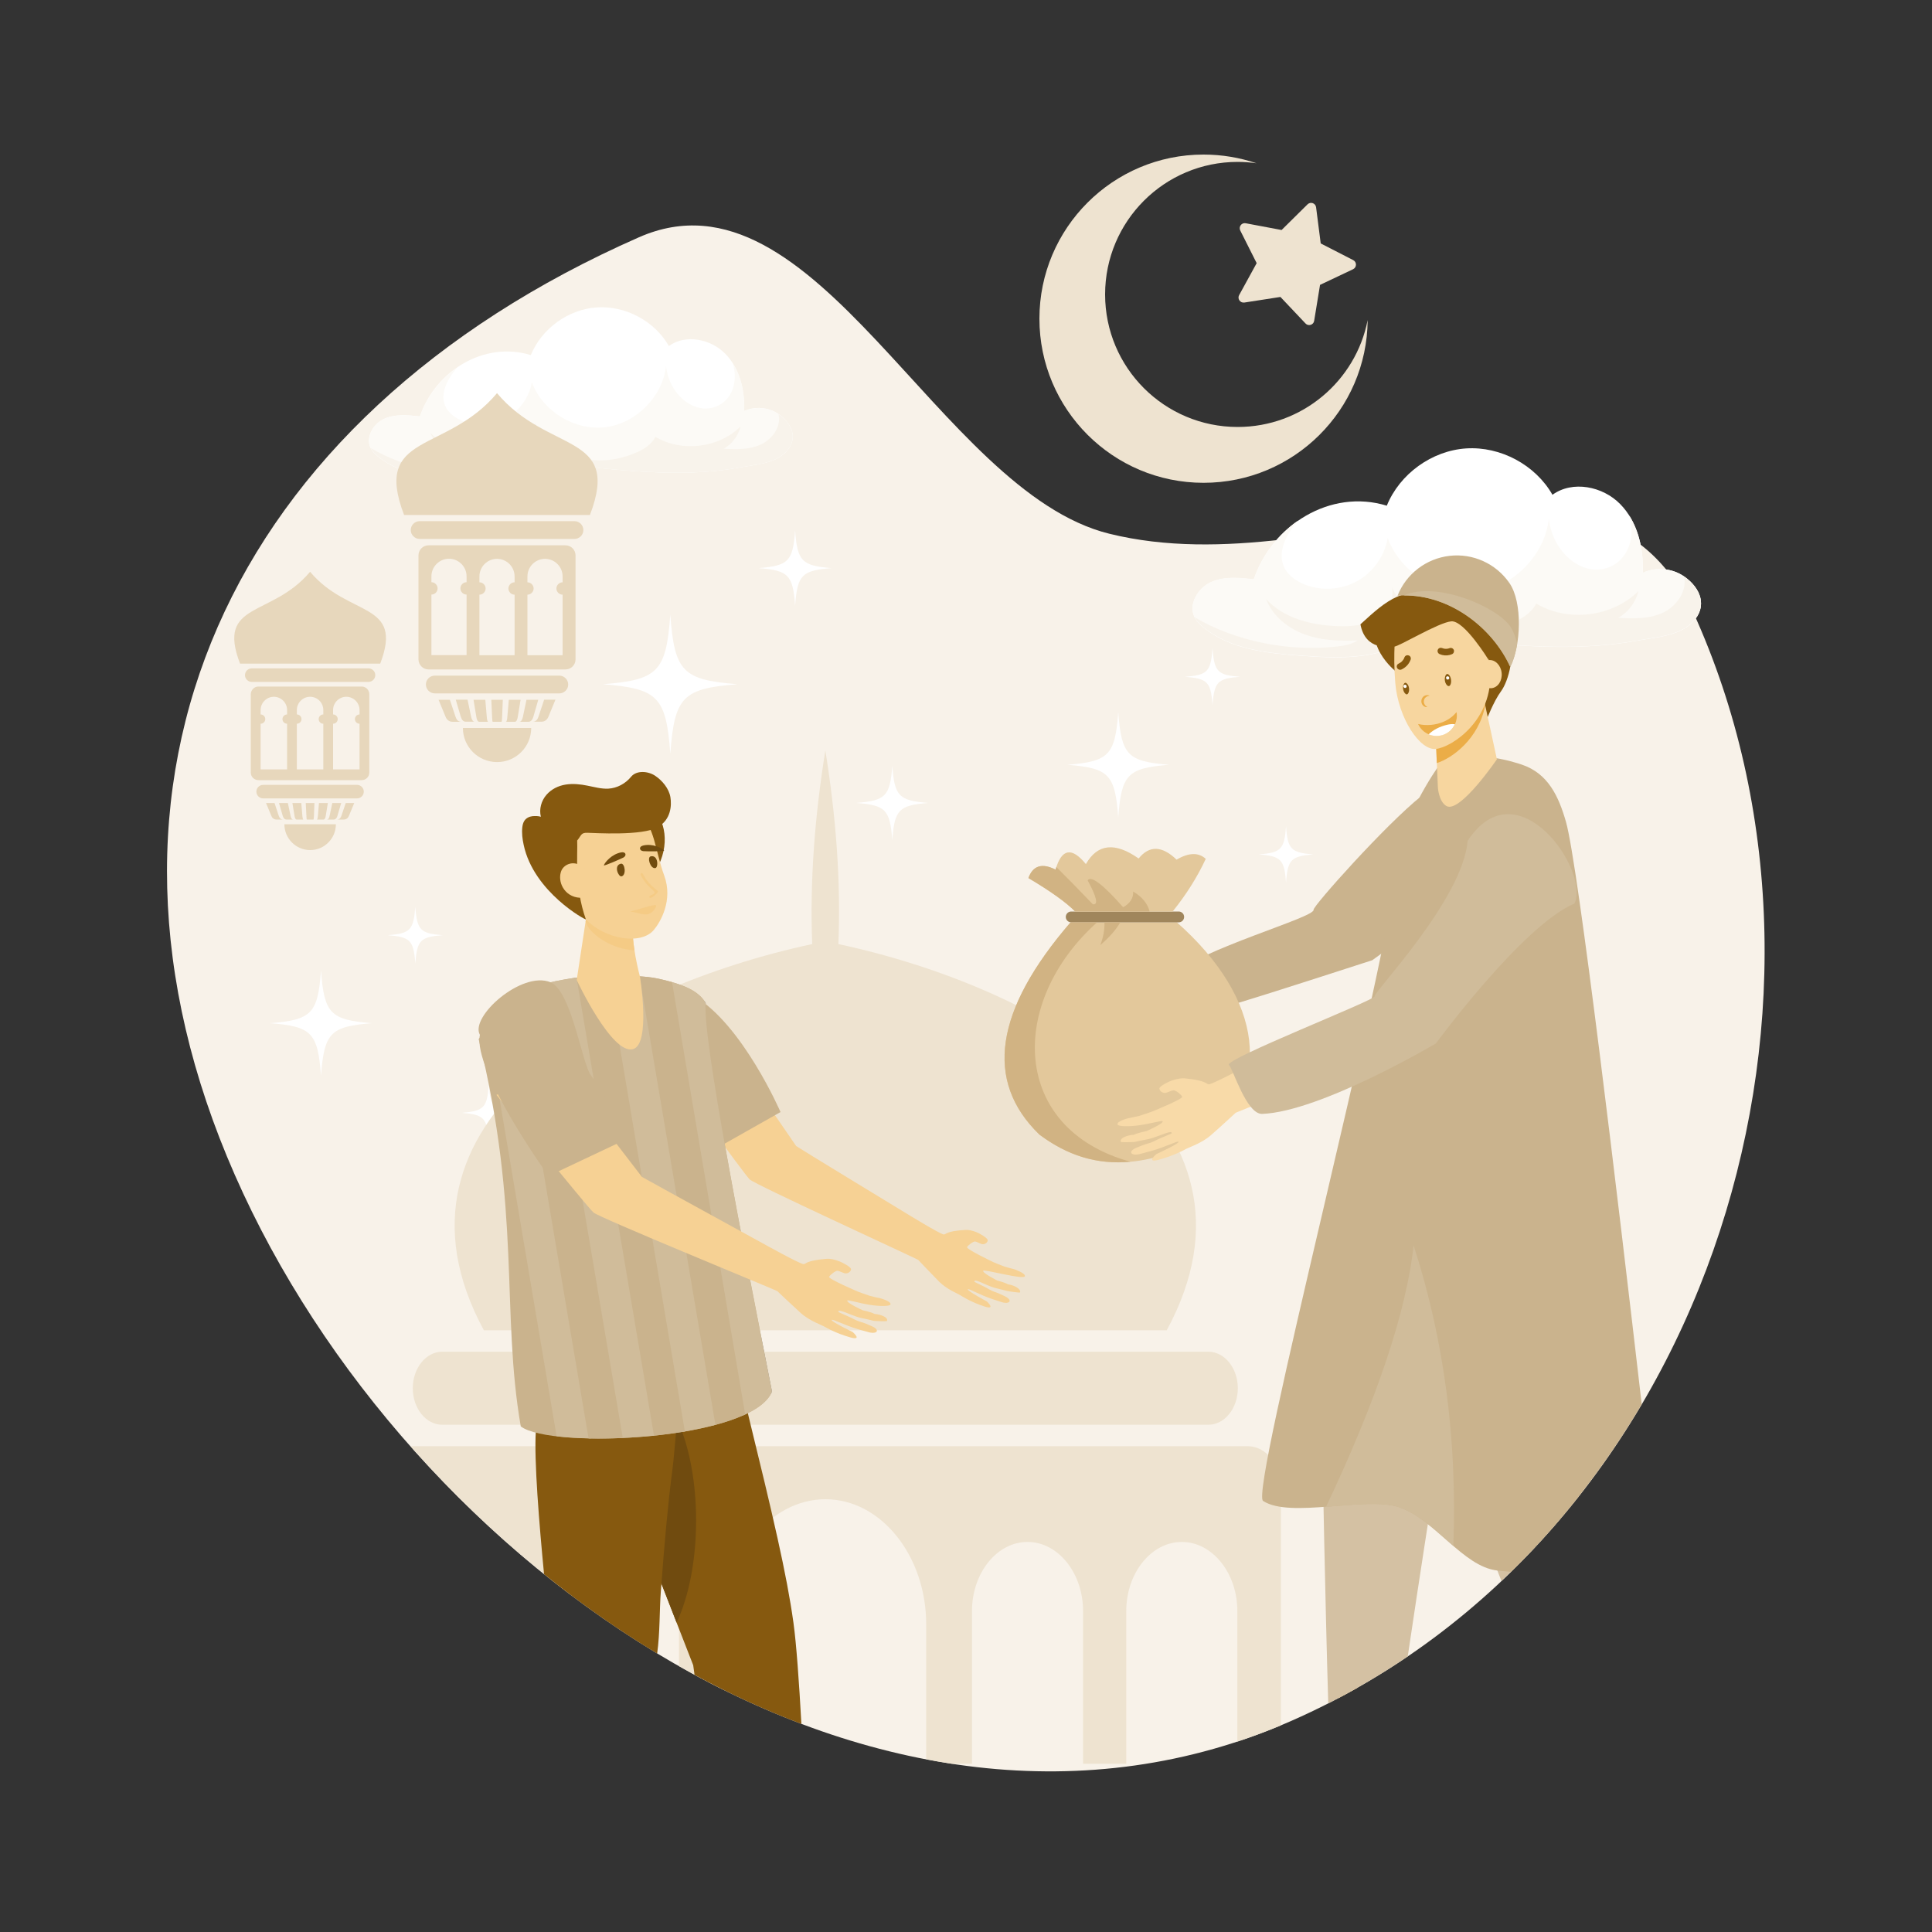 <svg xmlns="http://www.w3.org/2000/svg" viewBox="0 0 2000 2000" id="Islamicmangivingsadaqatobeggar"><rect x="0" y="0" width="2000" height="2000" fill="#333333" stroke="none"/><path fill="#f8f2e9" fill-rule="evenodd" d="M661.5,245.6c183.4-80.6,309.5,263.1,486.8,306.9c234.6,57.9,506.6-141.4,608.5,90.2  c178.8,406.7,6.1,951.3-419.9,1138.7C910.8,1968.8,421.9,1623,243.1,1216.3C64.2,809.6,235.5,433,661.5,245.6z" clip-rule="evenodd" class="colore9eff8 svgShape"></path><path fill="#ffffff" fill-rule="evenodd" d="M806,428.7c-10.2-7.2-24.3-8.4-35.7-3.2c0.8-21.4-4.5-44-19.5-59.3c-15-15.3-41-20.6-58.4-8   c-14.7-25.8-44.8-41.9-74.4-40c-29.6,1.9-57.3,21.9-68.5,49.4c-48.8-15-99,16.9-114.8,63.5c-12.4-1.4-25.5-2.7-36.9,2.4   c-11.4,5.1-19.7,19.2-14.1,30.4c1.8,3.6,4.9,6.5,8.1,9.1c23.2,18.5,54.7,21.9,84.3,24c19.6,1.4,39.4,2.5,58.8-1.1   c19.3-3.6,38.3-12.4,50.6-27.8c8.5,12.8,25.8,15.5,41,17c46.2,4.4,93.3,7.3,139.2-1.2c15.7-2.9,36-3.8,47.8-16   C826.6,454.3,820.1,438.6,806,428.7z" clip-rule="evenodd" class="colorffffff svgShape"></path><path fill="#fcfaf6" fill-rule="evenodd" d="M434.8,431.1c-12.4-1.4-25.5-2.7-36.9,2.4c-11.4,5.1-19.7,19.2-14.1,30.4c1.8,3.6,4.9,6.5,8.1,9.1   c23.2,18.5,54.7,21.9,84.3,24c19.6,1.4,39.4,2.5,58.8-1.1c19.3-3.6,38.3-12.4,50.6-27.8c8.5,12.8,25.8,15.5,41,17   c46.2,4.4,93.3,7.3,139.2-1.2c15.7-2.9,36-3.8,47.8-16c13.1-13.6,6.6-29.3-7.5-39.1c-10.2-7.2-24.3-8.4-35.7-3.2   c0.7-17.2-2.6-35.1-11.7-49.4c2.5,8.7,2.8,18-0.2,26.5c-6.7,18.5-26.5,25.2-43.3,16.3c-14.6-7.7-24.1-23.7-25.7-40.2   c-3.6,31.9-31,59.5-62.8,63.4s-65-16.4-76.1-46.5c-2.7,15.5-12.8,29.6-26.6,37.2c-13.8,7.6-31.1,8.6-45.7,2.6   c-7.5-3.1-14.5-8.3-17.6-15.7c-4.3-10.5,0.4-22.6,6.9-32c1.7-2.5,3.6-4.8,5.6-7.1C455.6,392.6,441.8,410.4,434.8,431.1z" clip-rule="evenodd" class="colorf6f9fc svgShape"></path><path fill="#f8f3eb" fill-rule="evenodd" d="M585.5,468.1c8.5,12.8,25.8,15.5,41,17c46.2,4.4,93.3,7.3,139.2-1.2c15.7-2.9,36-3.8,47.8-16   c13.1-13.6,6.6-29.3-7.5-39.1c2.9,12.7-6.5,25.9-18.3,31.3c-11.8,5.5-25.4,5.2-38.4,4.4c8.6-4.9,15-13.5,17.4-23.1   c-22.6,22.4-60.8,27.1-88.2,10.8c-4.2,8.3-12.7,13.4-21.3,16.9C634.1,478.8,607.7,479.7,585.5,468.1z" clip-rule="evenodd" class="colorebf4f8 svgShape"></path><path fill="#f8f3eb" fill-rule="evenodd" d="M383.8,463.8c1.8,3.6,4.9,6.5,8.1,9.1c23.2,18.5,54.7,21.9,84.3,24c19.6,1.4,39.4,2.5,58.8-1.1   c19.3-3.6,38.3-12.4,50.6-27.8c-13.3-5.3-25.9-17.1-31.6-30.2c2.7,10.8-4.4,22.3-14.1,27.8s-21.4,6.3-32.5,5.9   c-22.6-0.8-46.5-6.6-61.7-23.3c5.5,14.5,18.7,25.1,33.2,30.4c14.5,5.3,30.4,5.9,45.8,5.1c-5.3,3.5-11.9,4.7-18.3,5.4   C465.4,493.7,419.2,484.8,383.8,463.8z" clip-rule="evenodd" class="colorebf4f8 svgShape"></path><path fill="#ffffff" fill-rule="evenodd" d="M1743.4,596.8c-12.3-8.6-29.2-10.1-42.8-3.8c1-25.7-5.4-52.9-23.4-71.2c-18-18.4-49.3-24.7-70.1-9.6   c-17.6-30.9-53.7-50.3-89.3-48c-35.5,2.3-68.8,26.3-82.2,59.3c-58.6-18-118.8,20.3-137.7,76.3c-14.9-1.7-30.6-3.3-44.3,2.9   c-13.7,6.2-23.7,23.1-16.9,36.5c2.2,4.4,5.9,7.8,9.7,10.9c27.8,22.2,65.6,26.3,101.2,28.8c23.5,1.7,47.4,3,70.5-1.3   c23.2-4.3,46-14.9,60.7-33.4c10.2,15.3,30.9,18.7,49.2,20.4c55.4,5.2,111.9,8.7,167-1.4c18.9-3.5,43.2-4.6,57.4-19.3   C1768.1,627.5,1760.3,608.6,1743.4,596.8z" clip-rule="evenodd" class="colorffffff svgShape"></path><path fill="#fcfaf6" fill-rule="evenodd" d="M1297.9,599.6c-14.9-1.7-30.6-3.3-44.3,2.9c-13.7,6.2-23.7,23.1-16.9,36.5c2.2,4.4,5.9,7.8,9.7,10.9   c27.8,22.2,65.6,26.3,101.2,28.8c23.5,1.7,47.4,3,70.5-1.3c23.2-4.3,46-14.9,60.7-33.4c10.2,15.3,30.9,18.7,49.2,20.4   c55.4,5.2,111.9,8.7,167-1.4c18.9-3.5,43.2-4.6,57.4-19.3c15.7-16.3,7.9-35.2-9-47c-12.3-8.6-29.2-10.1-42.8-3.8   c0.8-20.6-3.2-42.1-14-59.3c3,10.5,3.4,21.6-0.3,31.8c-8,22.2-31.9,30.3-52,19.6c-17.6-9.3-28.9-28.4-30.9-48.2   c-4.3,38.3-37.2,71.4-75.4,76.1c-38.2,4.6-78.1-19.7-91.4-55.9c-3.3,18.6-15.3,35.6-31.9,44.7c-16.6,9.1-37.3,10.3-54.8,3.1   c-9-3.7-17.4-9.9-21.1-18.9c-5.2-12.6,0.4-27.2,8.2-38.4c2.1-3,4.3-5.8,6.7-8.6C1322.8,553.5,1306.3,574.8,1297.9,599.6z" clip-rule="evenodd" class="colorf6f9fc svgShape"></path><path fill="#f8f3eb" fill-rule="evenodd" d="M1478.7 644c10.2 15.3 30.9 18.7 49.2 20.4 55.4 5.2 111.9 8.7 167-1.4 18.9-3.5 43.2-4.6 57.4-19.3 15.7-16.3 7.9-35.2-9-47 3.5 15.2-7.8 31.1-22 37.6-14.2 6.6-30.5 6.2-46 5.3 10.3-5.9 18-16.1 20.8-27.7-27.2 26.9-73 32.5-105.8 12.9-5 9.9-15.3 16-25.5 20.3C1537 656.9 1505.4 658 1478.7 644zM1236.6 638.9c2.2 4.4 5.9 7.8 9.7 10.9 27.8 22.2 65.6 26.3 101.2 28.8 23.5 1.7 47.4 3 70.5-1.3 23.2-4.3 46-14.9 60.7-33.4-15.9-6.3-31.1-20.5-37.9-36.2 3.2 13-5.3 26.8-16.9 33.4-11.6 6.6-25.7 7.5-39.1 7.1-27.1-1-55.8-8-74.1-28 6.6 17.4 22.4 30.1 39.8 36.5 17.4 6.4 36.4 7.1 55 6.2-6.4 4.3-14.3 5.6-21.9 6.4C1334.6 674.8 1279.1 664.1 1236.6 638.9z" clip-rule="evenodd" class="colorebf4f8 svgShape"></path><path fill="#ffffff" fill-rule="evenodd" d="M332.3 1004.7c-3.3 44.8-9.9 51-52.6 54.5 42.7 3.4 49.3 9.6 52.6 54.5 3.3-44.8 9.9-51 52.6-54.5C342.2 1055.7 335.6 1049.5 332.3 1004.7L332.3 1004.7zM506 1122.9c-1.7 23.9-5.3 27.2-28.1 29.1 22.8 1.8 26.3 5.1 28.1 29.1 1.7-23.9 5.3-27.2 28.1-29.1C511.3 1150.1 507.7 1146.8 506 1122.9L506 1122.9zM429.9 938.7c-1.8 24.2-5.3 27.6-28.4 29.4 23.1 1.9 26.7 5.2 28.4 29.4 1.8-24.2 5.3-27.6 28.4-29.4C435.3 966.3 431.7 963 429.9 938.7zM1157.6 737.2c-3.3 44.8-9.9 51-52.6 54.5 42.7 3.5 49.3 9.6 52.6 54.5 3.3-44.8 9.9-51 52.6-54.5C1167.5 788.2 1160.9 782 1157.6 737.2L1157.6 737.2zM1331.3 855.4c-1.7 23.9-5.3 27.2-28.1 29.1 22.8 1.8 26.3 5.1 28.1 29.1 1.7-23.9 5.3-27.2 28.1-29.1C1336.6 882.6 1333 879.3 1331.3 855.4L1331.3 855.4zM1255.2 671.2c-1.8 24.2-5.3 27.6-28.4 29.4 23.1 1.9 26.7 5.2 28.4 29.4 1.8-24.2 5.3-27.6 28.4-29.4C1260.6 698.8 1257 695.5 1255.2 671.2zM693.9 636.3c-4.3 59.3-13.1 67.5-69.6 72 56.5 4.6 65.3 12.7 69.6 72 4.3-59.3 13.1-67.5 69.6-72C707 703.8 698.2 695.6 693.9 636.3L693.9 636.3zM923.7 792.7c-2.3 31.6-7 36-37.2 38.5 30.2 2.4 34.8 6.8 37.2 38.5 2.3-31.7 7-36 37.2-38.5C930.7 828.7 926 824.4 923.7 792.7L923.7 792.7zM823.1 549.1c-2.3 32.1-7.1 36.5-37.6 39 30.6 2.5 35.3 6.9 37.6 39 2.3-32.1 7.1-36.5 37.6-39C830.2 585.6 825.4 581.1 823.1 549.1z" clip-rule="evenodd" class="colorffffff svgShape"></path><path fill="#eee3d0" fill-rule="evenodd" d="M457.7,1399.3h793.3c16.7,0,30.4,17,30.4,37.8l0,0c0,20.8-13.7,37.8-30.5,37.8H457.7  c-16.7,0-30.4-17-30.4-37.8l0,0C427.3,1416.3,441,1399.3,457.7,1399.3L457.7,1399.3z M1325.7,1786.2c-14.9,6.2-29.8,11.8-44.8,16.7  v-135.2c0-39.3-25.9-71.5-57.5-71.5c-31.6,0-57.5,32.2-57.5,71.5v158.1h-44.7v-158.1c0-39.3-25.9-71.5-57.5-71.5  c-31.7,0-57.5,32.2-57.5,71.5v158.1h-21c-8.8-1.4-17.6-2.9-26.4-4.6v-139.6c0-71.2-46.9-129.6-104.3-129.6  c-57.4,0-104.3,58.3-104.3,129.6v68.3c-16-7.9-31.7-16.3-47.3-25.1v-57c0-39.3-25.9-71.5-57.5-71.5c-26.7,0-49.4,23-55.7,53.8  c-59.6-45.1-115-96.8-164.7-153h866.7c18.9,0,34.3,19.2,34.3,42.6V1786.2L1325.7,1786.2z M854.4,776.8c10.9,68,16.2,135,13.5,200.5  c208,44.6,457.7,182.4,339.9,399.8H500.9c-117.7-217.4,131.6-355.2,339.9-399.8C838.2,911.8,843.5,844.8,854.4,776.8L854.4,776.8z" clip-rule="evenodd" class="colord0d9ee svgShape"></path><path fill="#86590f" fill-rule="evenodd" d="M612.3 862.6c-9.9 25.2-1.9 51.9 17.8 59.7 19.8 7.8 43.9-6.2 53.8-31.4 9.9-25.1 1.9-51.9-17.9-59.7C646.3 823.4 622.3 837.5 612.3 862.6zM617.7 1465.1c.1.3.3.9.6 1.8 6.1 17.6 55.3 144.1 82.1 212.8 10.2 26.3 17.2 44.1 17.2 44.1l1.4 10c36 19.5 73 36.6 110.6 50.8-2.4-43.4-5.2-82.9-8.2-104.6-7-50.6-21.4-111.4-46.8-215.2-4.3-17.6-12.3-62.8-16.4-96.4l-140.6 2C620.7 1381.3 614.4 1451.2 617.7 1465.1z" clip-rule="evenodd" class="color0f3d86 svgShape"></path><path fill="#704b0f" fill-rule="evenodd" d="M618.3,1466.9c6.1,17.6,55.3,144.1,82.1,212.8c12.4-26.1,20.2-63.8,20.2-105.7c0-78.8-27.6-142.6-61.6-142.6   C643.4,1431.5,629.1,1444.8,618.3,1466.9z" clip-rule="evenodd" class="color0f3970 svgShape"></path><path fill="#86590f" fill-rule="evenodd" d="M565.6,1370.4h142.2c-2,32.4-5.4,83.1-8.7,120.7c-1.2,13.9-2.4,26.1-3.6,34.9c-3.9,29.5-7.8,72.6-11.4,121.3   c-1.5,19.7-0.8,42.6-3.8,64.4c-40.6-24.4-79.7-52-117.1-82.1c-4.9-50.7-10.5-118.4-8.5-148   C556.1,1460.8,559.7,1401.9,565.6,1370.4z" clip-rule="evenodd" class="color0f3d86 svgShape"></path><path fill="#f6d194" fill-rule="evenodd" d="M999.6,1273.2c-20.9,1.2-19.9,4.7-22.6,4.7c-3.1,0.1-39.6-22.3-39.6-22.3s-107.6-65.4-113.2-69.2L750,1078.4   l-63.2,22c0,0,83.8,115.2,89.2,120.5c5.4,5.2,161,76.5,174.5,83.3c0,0,13.2,14,21.7,22.6c8.6,8.5,20.4,12.7,23.2,14.8   c0.4,0.2,10,6.5,23.9,10.9c12,3.9,2.4-5.2,2.4-5.2s-20.9-11.2-19.8-12.6c0.9-1.2,11.9,5.6,25.1,10c3.4,1.1,6.7,2.2,9.8,3.2   c8.1,2.6,12-1.6,3.9-5.8c-2.9-1.4-7.6-3.7-11.2-4.8c-4-1.3-7.2-3.7-10.3-5.2c-6.2-3-10.8-5.2-10.6-5.4c0.4-0.2-0.5-1.7,3.2-0.6   c4.4,1.3,13,6.1,19.6,7.5c3.7,0.8,11.4,2.9,11.4,2.9s12.9,2.1,13.1,1.4c1.6-3.7-7.2-7.9-12.3-8.3c-3.2-2-11.3-4-11.3-4   s-15.6-7.9-14.5-10.1c0.8-1.9,41.7,9.6,43.1,5.7c1.1-3.2-11-7.3-11-7.3s-7.5-1.9-10-2.7c-2.9-1-11.3-4.5-11.3-4.5   s-28.6-13.6-27.5-15.7c1.2-2.1,6.3-6,8.3-5.8c2.1,0.2,5.7,2.7,7.7,2.8c2.1,0.2,5-1.3,5.4-3.8c0.4-2.6-9.1-7.5-9.1-7.5   S1005.7,1272.8,999.6,1273.2z" clip-rule="evenodd" class="colorf6bd94 svgShape"></path><path fill="#cab38d" fill-rule="evenodd" d="M808,1151.2l-67,37.9c0,0-28.7-56.9-40.8-84.7c-14.7-33.7-29.7-78.3-25.3-79.1c12.4-2.3,29.2-2.7,43.8,5.9   C769,1061,808,1151.2,808,1151.2z" clip-rule="evenodd" class="color8d9fca svgShape"></path><path fill="#cab38d" fill-rule="evenodd" d="M595.9,1012.1c0,0-40.5,5.6-51.2,13.5c-12,8.8-49.2,50-49.2,50c44.1,178.1,23.1,282.7,43.6,401   c31.1,23.9,239.9,14.7,260.1-36.1c-30.4-153.5-72.1-367.2-68.6-402.1c-7.2-12.3-21.7-19.2-49.2-25.3   C653.9,1007.1,595.9,1012.1,595.9,1012.1z" clip-rule="evenodd" class="color8d9fca svgShape"></path><path fill="#9f9f9e" fill-rule="evenodd" d="M797.8,1443.2c0.5-0.9,0.9-1.8,1.3-2.7c-4-20.1-8.2-41.2-12.4-62.9L797.8,1443.2L797.8,1443.2z M730.3,1044   c0-2.2,0-4.1,0.2-5.7c-0.5-0.8-1-1.6-1.5-2.4L730.3,1044z" clip-rule="evenodd" class="color9e9e9f svgShape"></path><path fill="#d0bc9a" fill-rule="evenodd" d="M768.8,1465.4c15.4-6.8,26.4-15,30.3-24.9c-30.4-153.5-72.1-367.2-68.6-402.1c-6.1-10.4-17.5-17-37.7-22.5   L768.8,1465.4z" clip-rule="evenodd" class="color9aa8d0 svgShape"></path><path fill="#cab38d" fill-rule="evenodd" d="M737.9,1475.7c12.6-3.2,24-7.1,33.5-11.5l-75.7-447.5c-4.3-1.3-9.1-2.4-14.4-3.6c-6.2-1.4-13.9-2.2-22.1-2.6   L737.9,1475.7z" clip-rule="evenodd" class="color8d9fca svgShape"></path><path fill="#d0bc9a" fill-rule="evenodd" d="M706.3,1482.3c12-2,23.6-4.4,34.3-7.3L662,1010.7c-11.5-0.7-24.3-0.6-35.6-0.3L706.3,1482.3z" clip-rule="evenodd" class="color9aa8d0 svgShape"></path><path fill="#cab38d" fill-rule="evenodd" d="M595.9,1012.1l-1.8,0.3l80.2,474.1c11.8-1.2,23.5-2.7,34.7-4.6l-79.7-471.5   C610.9,1010.8,595.9,1012.1,595.9,1012.1z" clip-rule="evenodd" class="color8d9fca svgShape"></path><path fill="#d0bc9a" fill-rule="evenodd" d="M535.1 1034c-9.4 9-21.8 22.2-30.2 31.3l71.3 421.5c10.7 1.3 22.8 2 35.9 2.2L535.1 1034zM595.9 1012.1c0 0-18.2 2.5-33.5 6.6l79.5 470c11.5-.5 23.4-1.3 35.1-2.5L596.8 1012 595.9 1012.1z" clip-rule="evenodd" class="color9aa8d0 svgShape"></path><path fill="#cab38d" fill-rule="evenodd" d="M565.1,1018c-8.5,2.1-16.5,4.7-20.4,7.6c-2.8,2.1-7.1,6-12,10.8l76.6,452.7c11.3,0.3,23.2,0.1,35.4-0.5   L565.1,1018z" clip-rule="evenodd" class="color8d9fca svgShape"></path><path fill="#f6d194" fill-rule="evenodd" d="M607,948.8l-10,65.7c0,0,36.6,78.2,58.5,71.5c18.3-5.7,7-74.8,7-74.8s-10-37.2-7-55.9   C658.5,936.7,607,948.8,607,948.8z" clip-rule="evenodd" class="colorf6bd94 svgShape"></path><path fill="#f5cb85" fill-rule="evenodd" d="M655.5,955.2c3-18.5-48.5-6.4-48.5-6.4l-0.8,5.4c1.5,3.7,3.3,6.9,5.6,9.2c11.5,12.3,29.5,19.7,45,20.3   C655.2,973.6,654.2,962.9,655.5,955.2z" clip-rule="evenodd" class="colorf5b585 svgShape"></path><path fill="#f6d194" fill-rule="evenodd" d="M598.5,855.9c-1.4-0.5-11.7,74.8,7.7,95.5c19.4,20.7,57.2,27.5,70.7,11.2c6.7-8,20.1-30.7,10.7-56.2   c-9.5-25.9-9.9-52.3-26.6-64.2C630.9,820.9,598.5,855.9,598.5,855.9z" clip-rule="evenodd" class="colorf6bd94 svgShape"></path><path fill="#f6d194" fill-rule="evenodd" d="M620.3,912.8c0.2,9.2-4.1,16.8-9.4,16.8c-5.4,0.1-9.8-7.3-10-16.5c-0.2-9.2,4-16.7,9.4-16.8   C615.7,896.2,620.2,903.6,620.3,912.8z" clip-rule="evenodd" class="colorf6bd94 svgShape"></path><path fill="#704b0f" fill-rule="evenodd" d="M643.4 907.2c-3.2.7-8.5-11.3-.7-13.1C646.9 893.2 648.7 906 643.4 907.2zM678.5 898.6c3.2-.7 2.9-13.9-4.9-12.1C669.5 887.4 673.3 899.8 678.5 898.6zM642.9 882.4c5.2-1 6 3.3 2.5 5.3-1 .6-20.9 9.5-20.3 8C626.3 892.6 633.1 884.3 642.9 882.4zM666.1 875.2c-5.2 1.1-4.3 5.4-.3 5.9 1.9.2 23.2.6 21.6-.9C684.7 877.7 675.5 873.1 666.1 875.2z" clip-rule="evenodd" class="color0f3970 svgShape"></path><path fill="#f5cb85" fill-rule="evenodd" d="M680.4 924.3c-8.2 9-9.8 3.7-6.7 2.5 10.4-4-1.8-3.8-10.4-20.9-.9-1.8 1.2-2.8 2.1-1.4.6 1 2.6 4.7 3.3 5.7C678 922.3 683 921.4 680.4 924.3zM679.1 938.7c-6.9 14-18.1 5.2-26.8 5C674.8 937.4 680.6 934.9 679.1 938.7z" clip-rule="evenodd" class="colorf5b585 svgShape"></path><path fill="#86590f" fill-rule="evenodd" d="M559.9,845.5c-2-7.9,0.5-16.6,5.7-22.6c5.1-6,12.4-9.5,19.9-10.7c7.5-1.2,15.2-0.4,22.6,1.1   c7.2,1.4,14.4,3.5,21.7,3.1c8.9-0.5,17.6-5.1,23.5-12.3c5.6-6.9,17.6-5.9,24.8-1.1c7.3,4.8,14.4,13.2,15.9,22.2   c1.4,8.7,0.6,23.1-12.9,31c-16,9.4-66.2,6-73,5.9c-6.8-0.2-6.1,2.5-10.6,8c0.7,14-3.2,47.7,9,81.6c0.5,1.3-54-28-64.4-77.1   c-1.3-6-2.1-12.2-1.4-18.3c0.3-2.3,0.8-4.6,2.1-6.6c1.9-2.9,5.1-4.4,8.4-4.8C554.4,844.7,556.7,844.6,559.9,845.5z" clip-rule="evenodd" class="color0f3d86 svgShape"></path><path fill="#f6d194" fill-rule="evenodd" d="M611.2 927c-6.8 3.5-15.4 3.1-21.8-1.1-5.4-3.5-9-9.6-9.5-16-.1-1.2-.1-2.3 0-3.5.2-2 .7-4.1 1.6-5.9 2.4-4.5 7.6-7.2 12.7-6.8 5.1.3 9.8 3.6 12.2 8l1.9 9.8L611.2 927zM855.9 1303.1c-22.3 1.8-21.1 5.4-24 5.5-3.4.2-43.2-22-43.2-22s-117.9-64.6-124.2-68.3l-83.9-109.2-66.7 24.3c0 0 94.4 116.5 100.5 121.8 6 5.3 175.5 74.7 190.2 81.3 0 0 14.8 14.1 24.3 22.7 9.5 8.5 22.4 12.6 25.4 14.6.5.3 11.1 6.5 26.1 10.7 12.9 3.6 2.3-5.6 2.3-5.6s-22.8-10.9-21.7-12.5c.9-1.3 13.1 5.5 27.3 9.6 3.6 1 7.3 2.1 10.6 3 8.8 2.5 12.7-2 3.9-6-3.1-1.4-8.3-3.7-12.3-4.7-4.2-1.2-7.7-3.5-11.2-5-6.7-3-11.7-5.1-11.5-5.3.3-.2-.6-1.8 3.4-.7 4.8 1.2 14.3 6 21.3 7.3 4 .7 12.3 2.8 12.3 2.8s13.1.8 13.4 0c1.6-3.9-7.3-6.9-12.8-7.2-3.5-2-12.3-3.8-12.3-3.8s-17-7.7-16-10.1c.5-1 11.4 2.5 22.8 4.4 10.5 1.7 21.4 1.7 21.9-.3 1.1-3.3-10.4-6.4-10.4-6.4s-8.1-1.7-10.8-2.5c-3.1-.9-12.2-4.3-12.2-4.3s-31.3-13.3-30.1-15.5c1.2-2.1 6.5-6.3 8.7-6.2 2.2.2 6.1 2.6 8.4 2.7 2.2.2 5.2-1.5 5.6-4.1.4-2.6-10.1-7.5-10.1-7.5S862.5 1302.6 855.9 1303.1z" clip-rule="evenodd" class="colorf6bd94 svgShape"></path><path fill="#cab38d" fill-rule="evenodd" d="M567.8,1217.4l77.7-36.7c0,0-12.1-39.6-33.7-67.4c-9.3-11.9-20.1-87.5-42-96.5c-29.7-12.1-83.7,35.8-73,54.5   C489.2,1108.2,567.8,1217.4,567.8,1217.4z" clip-rule="evenodd" class="color8d9fca svgShape"></path><path fill="#f7d69f" fill-rule="evenodd" d="M1168.1,1013.5c23.1,3.6,21.6,7.2,24.6,7.5c3.5,0.4,46.7-19.7,46.7-19.7s127.4-58.6,134.2-62l95.4-107.5  l67.7,30.2c0,0-106.9,114.3-113.6,119.3c-6.6,5-188.2,64.8-204,70.6c0,0-16.3,13.6-26.8,21.8c-10.5,8.2-24.3,11.5-27.6,13.4  c-0.5,0.3-11.9,5.9-27.9,9.2c-13.7,2.8-2-6-2-6s24.5-9.7,23.5-11.4c-0.8-1.3-14,4.7-29.2,8c-3.9,0.9-7.8,1.7-11.2,2.4  c-9.3,1.9-13.1-3.1-3.7-6.6c3.3-1.3,8.9-3.2,13.1-4c4.5-0.9,8.4-3.1,12.1-4.4c7.3-2.6,12.6-4.4,12.4-4.6c-0.4-0.3,0.7-1.8-3.5-1  c-5,0.9-15.3,5.2-22.7,6c-4.3,0.4-13.1,2-13.1,2s-13.7-0.2-14-0.9c-1.3-4.2,8.1-6.7,14-6.6c3.8-1.8,13.1-3.1,13.1-3.1  s18.2-6.8,17.3-9.3c-0.4-1.1-12.1,1.8-24,2.8c-11,1-22.3,0.2-22.8-1.9c-0.9-3.6,11.3-5.9,11.3-5.9s8.6-1.2,11.4-1.8  c3.3-0.7,13.1-3.6,13.1-3.6s33.5-11.6,32.4-13.9c-1.1-2.3-6.3-7.1-8.6-7.1c-2.3,0-6.6,2.2-8.9,2.3c-2.3,0-5.4-1.9-5.6-4.7  c-0.2-2.8,11.1-7,11.1-7S1161.3,1012.4,1168.1,1013.5z" clip-rule="evenodd" class="colorf7c29f svgShape"></path><path fill="#cab38d" fill-rule="evenodd" d="M1359.8,941.8c-0.8-3.6,74.7-88.3,111.6-117.7c9.4-7.5,35,5.5,40.1,5.4c27.6-0.8,105.7-15.8,87.3,16.9  c-18.5,32.7-178.2,147.6-178.2,147.6c-177,57.3-186,59.1-192.5,54.9c-3.9-2.5-26.4-29.8-17.1-38.1  C1243.5,982,1361.3,949.8,1359.8,941.8z" clip-rule="evenodd" class="color8d9fca svgShape"></path><path fill="#f7d69f" fill-rule="evenodd" d="M1385.3,1758l-0.5-13.5c6.8,0.8,13.6,1.7,20.4,2.7C1398.6,1750.9,1391.9,1754.5,1385.3,1758z" clip-rule="evenodd" class="colorf7c29f svgShape"></path><path fill="#d4c1a3" fill-rule="evenodd" d="M1520.3,1137.5c0,0,89.1,48.9,85.6,96c-3.5,47-122.2,308.4-122.2,308.4s-14.4,91.5-26.4,172.8  c-26.2,17.8-53.6,34-82.3,48.6c-3.1-101.8-6-258.2-6-258.2l103.7-378.7L1520.3,1137.5z" clip-rule="evenodd" class="colora3afd4 svgShape"></path><path fill="#86590f" fill-rule="evenodd" d="M1538.5,746.1c0,0,7.6-20,15.3-30.4c7.7-10.5,16-38.2,7.7-67.4c-8.3-29.3-33-37.5-46.1-39.1  c-13-1.6-60,5.7-74.6,15.9c-41.4,32.5,2.7,68.7,2.7,68.7l32.1,42.3L1538.5,746.1z" clip-rule="evenodd" class="color0f3d86 svgShape"></path><path fill="#d4c1a3" fill-rule="evenodd" d="M1487.6,1158.7l32.9-43c0,0,100.5,15.1,113.5,60.4c13,45.3-8,331.7-8,331.7l8.3,41.3  c-24.5,31-51.2,60.3-80,87.5c-26.1-66.2-48.6-123.7-48.6-123.7l-31.9-260.7L1487.6,1158.7z" clip-rule="evenodd" class="colora3afd4 svgShape"></path><path fill="#cab38d" fill-rule="evenodd" d="M1489.8,792.4c-1.3,0.9-42.7,60.6-45.4,108.2c-4.9,87.2-151.6,645.7-136.8,653.2c28.1,18.3,105.8-5,140.3,6.3  c37.3,12.2,66.3,61.7,102.1,65.7c4.9,0.5,9.6,1,14.2,1.4c52.7-51.6,97.9-110.2,135.3-173.5c-24.5-211.6-65.8-558.9-78.4-602.9  c-7.6-26.5-18.5-50-45.5-59.2C1569.5,789.5,1518.6,772.4,1489.8,792.4z" clip-rule="evenodd" class="color8d9fca svgShape"></path><path fill="#d0bc9a" fill-rule="evenodd" d="M1372.7,1559.9c28.1-2.1,57.5-5.6,75.3,0.3c20.5,6.7,38.5,24.7,56.5,40.1c4.1-109.9-9.6-213.6-41.1-310.9  C1455.7,1358.2,1425.5,1448.4,1372.7,1559.9z" clip-rule="evenodd" class="color9aa8d0 svgShape"></path><path fill="#f7d69f" fill-rule="evenodd" d="M1486.3,763l2.2,52.3c0,0,0.9,14.6,8.9,19.1c13.8,7.9,52.2-48.4,52.2-48.4l-17.4-80.2L1486.3,763z" clip-rule="evenodd" class="colorf7c29f svgShape"></path><path fill="#ebad47" fill-rule="evenodd" d="M1537.5,730c-6.4,34.6-34.2,55-50.1,59.9l-1.2-26.8l46-57.2L1537.5,730z" clip-rule="evenodd" class="colorf5b183 svgShape"></path><path fill="#f7d69f" fill-rule="evenodd" d="M1494.7,628.1c-25.4-6-49.9,13.1-51,38.8c-0.5,11.1-0.6,25.1,0.7,40.2c3.1,36.5,25.5,70,42,68.2  c16.5-1.7,59.8-29.9,56.2-81.7C1540.2,661.7,1521.3,634.4,1494.7,628.1z" clip-rule="evenodd" class="colorf7c29f svgShape"></path><path fill="#f7d69f" fill-rule="evenodd" d="M1530.7,699c0.8,8.1,6.8,14,13.4,13.4c6.6-0.7,11.2-7.8,10.4-15.8c-0.8-8-6.8-14-13.4-13.3  C1534.5,683.9,1529.9,691,1530.7,699z" clip-rule="evenodd" class="colorf7c29f svgShape"></path><path fill="#86590f" fill-rule="evenodd" d="M1541.1,683.3c0,0,1-17.7-3.2-34c-4.1-16.2-21.3-37.4-38.7-38.3c-49-2.5-61.9,8.7-90.9,35.3  c5.3,27.8,29.9,23.1,34.8,23.1c4.9,0.1,45.8-25,59.3-26.2C1515.9,642.1,1541.1,683.3,1541.1,683.3z" clip-rule="evenodd" class="color0f3d86 svgShape"></path><path fill="#cab38d" fill-rule="evenodd" d="M1446.7,616.7c9-22.7,29.7-38.5,53.9-41.3c24.2-2.8,48,8,61.9,28.1c13.9,20,12,65.2,0.9,86.9  C1544.4,648.6,1497.6,612.8,1446.7,616.7z" clip-rule="evenodd" class="color8d9fca svgShape"></path><path fill="#d0bc9a" fill-rule="evenodd" d="M1570.6,666.5c-1.5,9.1-4,17.5-7.2,23.8c-18.2-40-61.8-74.4-110.1-73.9c34.1-15.2,96.1,11.9,110,31.9  C1566.6,653.2,1569,659.5,1570.6,666.5z" clip-rule="evenodd" class="color9aa8d0 svgShape"></path><path fill="#86590f" fill-rule="evenodd" d="M1499.9 710.3c1.5-.4 2.7-3.2 2.2-6.7-.2-1.8-.9-3.5-1.9-4.7-.3-.4-1.2-1.3-2.1-1.2l-.1 0c-1.4.3-2.7 3.2-2.3 6.6.2 1.8.9 3.5 1.9 4.7.3.4 1.2 1.3 2.1 1.2L1499.9 710.3zM1456.5 718.8c1.2-.3 2.6-2.9 2.1-6.4-.2-1.8-.9-3.4-1.9-4.5-.7-.8-1.4-1.2-2-1.1l-.1 0c-1.2.3-2.6 2.9-2.1 6.4.2 1.8.9 3.4 1.9 4.5.7.8 1.4 1.2 2 1.1L1456.5 718.8z" clip-rule="evenodd" class="color0f3d86 svgShape"></path><path fill="#ebad47" fill-rule="evenodd" d="M1480,720.2c-1.5-0.9-3.5-0.8-5.2,0c-1.7,0.8-3,2.6-3.3,4.5c-0.4,1.9,0.1,4,1.4,5.4c1.2,1.4,3.1,2.2,4.8,1.9  c-1.5-0.8-2.5-1.9-3.1-3.1c-0.6-1.2-0.8-2.5-0.5-3.8c0.2-1.3,0.8-2.4,1.9-3.3C1476.9,721,1478.3,720.4,1480,720.2z" clip-rule="evenodd" class="colorf5b183 svgShape"></path><path fill="#86590f" fill-rule="evenodd" d="M1460.3 682.8c-.8 2.2-2 4.2-3.6 6-1.7 1.8-3.8 3.3-6 4.3-1.7.7-3.7-.1-4.5-1.8-.4-.9-.4-1.9 0-2.7.2-.3.3-.6.6-.9.3-.3.7-.6 1.2-.8 1.3-.6 2.6-1.5 3.6-2.6 1-1.1 1.8-2.3 2.2-3.7.2-.4.4-.8.7-1.2.9-1 2.4-1.4 3.7-.9C1460 679 1460.9 681 1460.3 682.8zM1503.1 677.2c-.7.3-1.5.6-2.3.8-3.5.9-7.3.6-10.6-.9-1.7-.8-2.5-2.8-1.8-4.5.3-.7.9-1.4 1.7-1.7.2-.1.4-.2.7-.2.7-.2 1.5-.1 2.2.2 1.9.8 4.1 1 6.2.5.5-.1.9-.2 1.3-.4.2-.1.3-.1.5-.2 1.6-.4 3.3.4 4 2C1505.6 674.5 1504.8 676.5 1503.1 677.2z" clip-rule="evenodd" class="color0f3d86 svgShape"></path><path fill="#ffffff" fill-rule="evenodd" d="M1497.8 700.3c1.9-1 3.6 1.9 1.6 3C1497.5 704.3 1495.9 701.3 1497.8 700.3zM1453.7 709c1.9-1 3.6 1.9 1.6 3C1453.4 713 1451.8 710 1453.7 709z" clip-rule="evenodd" class="colorffffff svgShape"></path><path fill="#ebad47" fill-rule="evenodd" d="M1507.8,737.2c-3.4,4.1-7.8,7.5-13.1,9.8c-8.5,3.7-18,4.5-26.7,2.5c2.2,4.9,6.2,8.6,10.9,10.6  c3.9,1.7,8.3,2.1,12.8,1.2c6.6-1.5,11.8-5.9,14.5-11.6C1507.9,745.9,1508.6,741.6,1507.8,737.2z" clip-rule="evenodd" class="colorf5b183 svgShape"></path><path fill="#ffffff" fill-rule="evenodd" d="M1506.1,749.7c-0.4,0-0.8-0.1-1.1-0.1c-2.5-0.2-5,0.2-7.4,0.8c-6.9,1.7-13.6,4.8-18.7,9.8  c3.9,1.7,8.3,2.1,12.8,1.2C1498.3,759.9,1503.5,755.4,1506.1,749.7z" clip-rule="evenodd" class="colorffffff svgShape"></path><path fill="#e3c89b" fill-rule="evenodd" d="M1218.3,954.8c90.4,80,99.6,170.1,28.2,223.9c-69.4,34.6-121.9,32.1-170.5-4.1   c-57.2-55.3-46.4-128.6,32.3-219.8c0.2,0,0.4,0,0.6,0H1218.3z" clip-rule="evenodd" class="colore3bb9b svgShape"></path><path fill="#a0865c" fill-rule="evenodd" d="M1108.9,943.6h111.3c3.1,0,5.6,2.5,5.6,5.6l0,0c0,3.1-2.5,5.6-5.6,5.6h-111.3c-3.1,0-5.6-2.5-5.6-5.6l0,0   C1103.3,946.1,1105.8,943.6,1108.9,943.6z" clip-rule="evenodd" class="colora0785c svgShape"></path><path fill="#e3c89b" fill-rule="evenodd" d="M1213.9,943.6c14.1-17.5,25.5-35.6,34.3-54.5c-7.5-6.9-17.6-6.6-30.2,0.8c-15.1-14.5-28.2-14.9-39.3-1.2   c-24.4-17.2-42.6-15.3-54.6,5.8c-14.7-18-25.2-16-31.4,5.8c-14-7.1-23.4-4.2-28.1,8.7c23.3,13.8,39.4,25.3,48.5,34.7H1213.9z" clip-rule="evenodd" class="colore3bb9b svgShape"></path><path fill="#d1b383" fill-rule="evenodd" d="M1108.3,954.7c-78.7,91.2-89.5,164.4-32.3,219.8c29,21.7,59.5,31.3,94.1,28.1   c-123.9-34.2-126.6-165.1-34.4-247.8h-26.9C1108.7,954.8,1108.5,954.8,1108.3,954.7L1108.3,954.7z M1113,943.6h77.1   c-2.2-8.4-7.9-15.3-17.1-20.7c0.5,6.6-3,12.1-10.3,16.3c-21-23.8-33.3-33.1-36.8-27.9c9.5,17.5,11.3,25.7,5.4,24.8   c-14.7-15.3-27.3-28.2-37.8-38.6c-0.3,0.9-0.6,1.8-0.8,2.7c-14-7.1-23.4-4.2-28.1,8.7C1087.8,922.7,1103.9,934.3,1113,943.6   L1113,943.6z M1143.3,954.8h16.4c-4.1,7.3-11,15.2-20.7,23.6C1142.1,970.4,1143.6,962.5,1143.3,954.8z" clip-rule="evenodd" class="colord1a383 svgShape"></path><path fill="#f8daa8" fill-rule="evenodd" d="M1226.4,1116.3c23.3,2.3,22,6,24.9,6.2c3.5,0.3,45.5-22.2,45.5-22.2s124.1-65.3,130.7-69.1l89.5-112.5  l69.2,26.5c0,0-100.7,119.9-107.1,125.3c-6.3,5.4-184.4,74.8-199.9,81.4c0,0-15.6,14.5-25.6,23.2c-10.1,8.8-23.6,12.8-26.8,14.8  c-0.5,0.3-11.6,6.5-27.4,10.7c-13.6,3.6-2.3-5.9-2.3-5.9s24-11,22.9-12.7c-0.9-1.3-13.7,5.5-28.7,9.6c-3.8,1.1-7.6,2.1-11.1,3  c-9.2,2.4-13.3-2.4-4-6.4c3.2-1.4,8.8-3.6,12.9-4.7c4.4-1.1,8.2-3.6,11.8-5.1c7.2-3,12.4-5.1,12.1-5.3c-0.4-0.3,0.6-1.8-3.5-0.8  c-5,1.2-15,6-22.3,7.2c-4.2,0.7-12.9,2.7-12.9,2.7s-13.7,0.6-14-0.2c-1.6-4.2,7.7-7.1,13.6-7.3c3.7-2,12.9-3.8,12.9-3.8  s17.8-7.7,16.8-10.2c-0.4-1.1-12,2.4-23.8,4.1c-10.9,1.6-22.2,1.4-22.9-0.7c-1.1-3.5,11-6.5,11-6.5s8.5-1.7,11.3-2.4  c3.2-0.9,12.9-4.3,12.9-4.3s32.9-13.3,31.7-15.6c-1.2-2.3-6.6-6.8-9-6.6c-2.3,0.1-6.5,2.6-8.8,2.7c-2.3,0.1-5.4-1.6-5.8-4.4  c-0.4-2.7,10.7-7.6,10.7-7.6S1219.7,1115.7,1226.4,1116.3z" clip-rule="evenodd" class="colorf8c8a8 svgShape"></path><path fill="#d0bc9a" fill-rule="evenodd" d="M1423,1031.4c-1.2-4.3,91.3-100.3,96.3-161c51.4-78.2,127.2,31.4,110.5,65  c-53.5,22.4-143.4,144.8-143.4,144.8s-119.2,70.6-179.8,72.9c-16.3,0.6-30.4-47.3-34.4-50.6C1265.7,1097,1424,1035.1,1423,1031.4z" clip-rule="evenodd" class="color9aa8d0 svgShape"></path><path fill="#eee3d0" fill-rule="evenodd" d="M1245.9,160c19.2,0,37.6,3.2,54.8,9c-6.4-0.9-12.9-1.4-19.5-1.4c-75.8,0-137.2,61.4-137.2,137.2  c0,75.8,61.4,137.2,137.2,137.2c66.7,0,122.3-47.6,134.6-110.7c-0.7,93.2-76.5,168.5-169.9,168.5c-93.8,0-169.9-76.1-169.9-169.9  S1152.1,160,1245.9,160z" clip-rule="evenodd" class="colord0d9ee svgShape"></path><path fill="#eee3d0" fill-rule="evenodd" d="M1351.5,334.9l-26-27.5l-37.4,5.8c-4.2,0.6-7.4-3.9-5.4-7.6l18.2-33.2l-17-33.8c-1.9-3.9,1.4-8.3,5.6-7.5  l37.2,7l26.9-26.6c3.1-3,8.2-1.2,8.8,3l4.8,37.5l33.7,17.3c3.8,2,3.7,7.5-0.2,9.4l-34.2,16.2l-6.1,37.3  C1359.7,336.4,1354.4,338,1351.5,334.9z" clip-rule="evenodd" class="colord0d9ee svgShape"></path><path fill="#e7d7bc" fill-rule="evenodd" d="M353.4 844.6l4.5-13.3h8.8l-5.5 13.3c-.8 2-2.5 3.8-5.5 3.8h-6.7C351.4 848.4 352.7 846.6 353.4 844.6L353.4 844.6zM353.2 831.3H344l-2.8 13.3c-.4 2-1.3 3.8-2.8 3.8h7c2.2 0 3.3-1.8 3.9-3.8L353.2 831.3 353.2 831.3zM339.4 831.3l-2.2 13.3c-.3 2-1 3.8-2.2 3.8h-7c.6 0 .9-1.8 1.1-3.8l1.1-13.3H339.4L339.4 831.3zM311.9 831.3h-9.2l2.2 13.3c.3 2 1 3.8 2.2 3.8h7c-.6 0-.9-1.8-1.1-3.8L311.9 831.3 311.9 831.3zM284.2 831.3h-8.8l5.5 13.3c.8 2 2.5 3.8 5.5 3.8h6.7c-2.4 0-3.8-1.8-4.5-3.8L284.2 831.3 284.2 831.3zM292.7 844.6l-3.9-13.3h9.2l2.8 13.3c.4 2 1.2 3.8 2.8 3.8h-7C294.5 848.4 293.3 846.6 292.7 844.6L292.7 844.6 292.7 844.6zM321 591.9c39.9 47.5 97.3 30.4 72.6 95.1H248.5C223.7 622.4 281.1 639.5 321 591.9L321 591.9 321 591.9zM260.6 691.9h120.9c3.8 0 7 3.1 7 7 0 3.8-3.2 7-7 7H260.6c-3.8 0-7-3.2-7-7S256.7 691.9 260.6 691.9L260.6 691.9 260.6 691.9zM321 721.3c-7.5 0-13.7 6.2-13.7 13.7v4.6c2.7 0 4.8 2.2 4.8 4.8 0 2.7-2.2 4.8-4.8 4.8v47.3h27.4v-47.3c-2.7 0-4.8-2.2-4.8-4.8 0-2.7 2.2-4.8 4.8-4.8V735C334.7 727.5 328.6 721.3 321 721.3L321 721.3 321 721.3zM297.2 735c0-7.5-6.2-13.7-13.7-13.7-7.5 0-13.7 6.2-13.7 13.7v4.6c2.7 0 4.8 2.2 4.8 4.8 0 2.7-2.2 4.8-4.8 4.8v47.3h27.4v-47.3c-2.7 0-4.8-2.2-4.8-4.8 0-2.7 2.2-4.8 4.8-4.8V735L297.2 735zM358.5 721.3c-7.5 0-13.7 6.2-13.7 13.7v4.6c2.7 0 4.8 2.2 4.8 4.8 0 2.7-2.2 4.8-4.8 4.8v47.3h27.4v-47.3c-2.7 0-4.8-2.2-4.8-4.8 0-2.7 2.2-4.8 4.8-4.8V735C372.2 727.5 366 721.3 358.5 721.3L358.5 721.3 358.5 721.3zM267.5 710.7h106.9c4.3 0 7.9 3.5 7.9 7.9v81.2c0 4.3-3.5 7.8-7.9 7.8H267.5c-4.3 0-7.9-3.5-7.9-7.8v-81.2C259.7 714.3 263.2 710.7 267.5 710.7L267.5 710.7 267.5 710.7zM272.4 812.5h97.2c3.8 0 7 3.1 7 7 0 3.8-3.1 7-7 7h-97.2c-3.8 0-7-3.1-7-7C265.4 815.6 268.6 812.5 272.4 812.5L272.4 812.5 272.4 812.5zM294.4 853.3h53.3c0 14.7-11.9 26.7-26.6 26.7S294.4 868 294.4 853.3L294.4 853.3 294.4 853.3zM316.5 831.3h9l-.5 13.3c-.1 2-.3 3.8-.5 3.8h-6.8c-.3 0-.5-1.8-.5-3.8L316.5 831.3zM557.4 742l5.9-17.7h11.7l-7.3 17.7c-1.1 2.6-3.3 5.1-7.3 5.1h-8.9C554.8 747.1 556.5 744.7 557.4 742L557.4 742zM557.2 724.4H545l-3.7 17.7c-.6 2.6-1.7 5.1-3.7 5.1h9.3c2.8 0 4.4-2.4 5.2-5.1L557.2 724.4 557.2 724.4zM538.9 724.4l-2.9 17.7c-.4 2.6-1.3 5.1-3 5.1h-9.3c.8 0 1.3-2.4 1.5-5.1l1.5-17.7H538.9L538.9 724.4zM502.4 724.4h-12.2l2.9 17.7c.4 2.7 1.3 5.1 3 5.1h9.3c-.8 0-1.3-2.4-1.5-5.1L502.4 724.4 502.4 724.4zM465.7 724.4H454l7.3 17.7c1.1 2.7 3.3 5.1 7.3 5.1h8.9c-3.3 0-5-2.4-5.9-5.1L465.7 724.4 465.7 724.4zM477 742l-5.2-17.7h12.2l3.7 17.7c.6 2.7 1.7 5.1 3.7 5.1h-9.3C479.4 747.1 477.8 744.7 477 742L477 742 477 742zM514.5 407c52.9 63 129 40.3 96.2 126.1H418.3C385.5 447.3 461.7 470 514.5 407L514.5 407 514.5 407zM434.4 539.5h160.3c5.1 0 9.2 4.2 9.2 9.2 0 5.1-4.2 9.2-9.2 9.2H434.4c-5 0-9.2-4.2-9.2-9.2C425.2 543.7 429.3 539.5 434.4 539.5L434.4 539.5 434.4 539.5zM514.5 578.5c-10 0-18.2 8.2-18.2 18.2v6.1c3.5 0 6.4 2.9 6.4 6.4 0 3.5-2.9 6.4-6.4 6.4v62.7h36.4v-62.7c-3.5 0-6.4-2.9-6.4-6.4 0-3.5 2.9-6.4 6.4-6.4v-6.1C532.7 586.7 524.5 578.5 514.5 578.5L514.5 578.5 514.5 578.5zM483 596.6c0-10-8.2-18.2-18.2-18.2-10 0-18.2 8.2-18.2 18.2v6.1c3.5 0 6.4 2.9 6.4 6.4 0 3.5-2.9 6.4-6.4 6.4v62.7H483v-62.7c-3.5 0-6.4-2.9-6.4-6.4 0-3.5 2.9-6.4 6.4-6.4V596.6L483 596.6zM564.2 578.5c-10 0-18.2 8.2-18.2 18.2v6.1c3.5 0 6.4 2.9 6.4 6.4 0 3.5-2.9 6.4-6.4 6.4v62.7h36.4v-62.7c-3.5 0-6.4-2.9-6.4-6.4 0-3.5 2.9-6.4 6.4-6.4v-6.1C582.4 586.7 574.2 578.5 564.2 578.5L564.2 578.5 564.2 578.5zM443.6 564.5h141.8c5.7 0 10.4 4.7 10.4 10.4v107.7c0 5.7-4.7 10.4-10.4 10.4l-141.8 0c-5.7 0-10.4-4.7-10.4-10.4V574.9C433.2 569.2 437.9 564.5 443.6 564.5L443.6 564.5 443.6 564.5zM450.1 699.4H579c5.1 0 9.2 4.2 9.2 9.2 0 5.1-4.2 9.2-9.2 9.2H450.1c-5.1 0-9.2-4.2-9.2-9.2C440.8 703.6 445 699.4 450.1 699.4L450.1 699.4 450.1 699.4zM479.2 753.6h70.7c0 19.5-15.8 35.3-35.3 35.3C495 788.9 479.2 773.1 479.2 753.6L479.2 753.6 479.2 753.6zM508.6 724.4h11.9l-.7 17.7c-.1 2.6-.3 5.1-.7 5.1h-9c-.4 0-.6-2.4-.7-5.1L508.6 724.4z" clip-rule="evenodd" class="colorbcc9e7 svgShape"></path></svg>